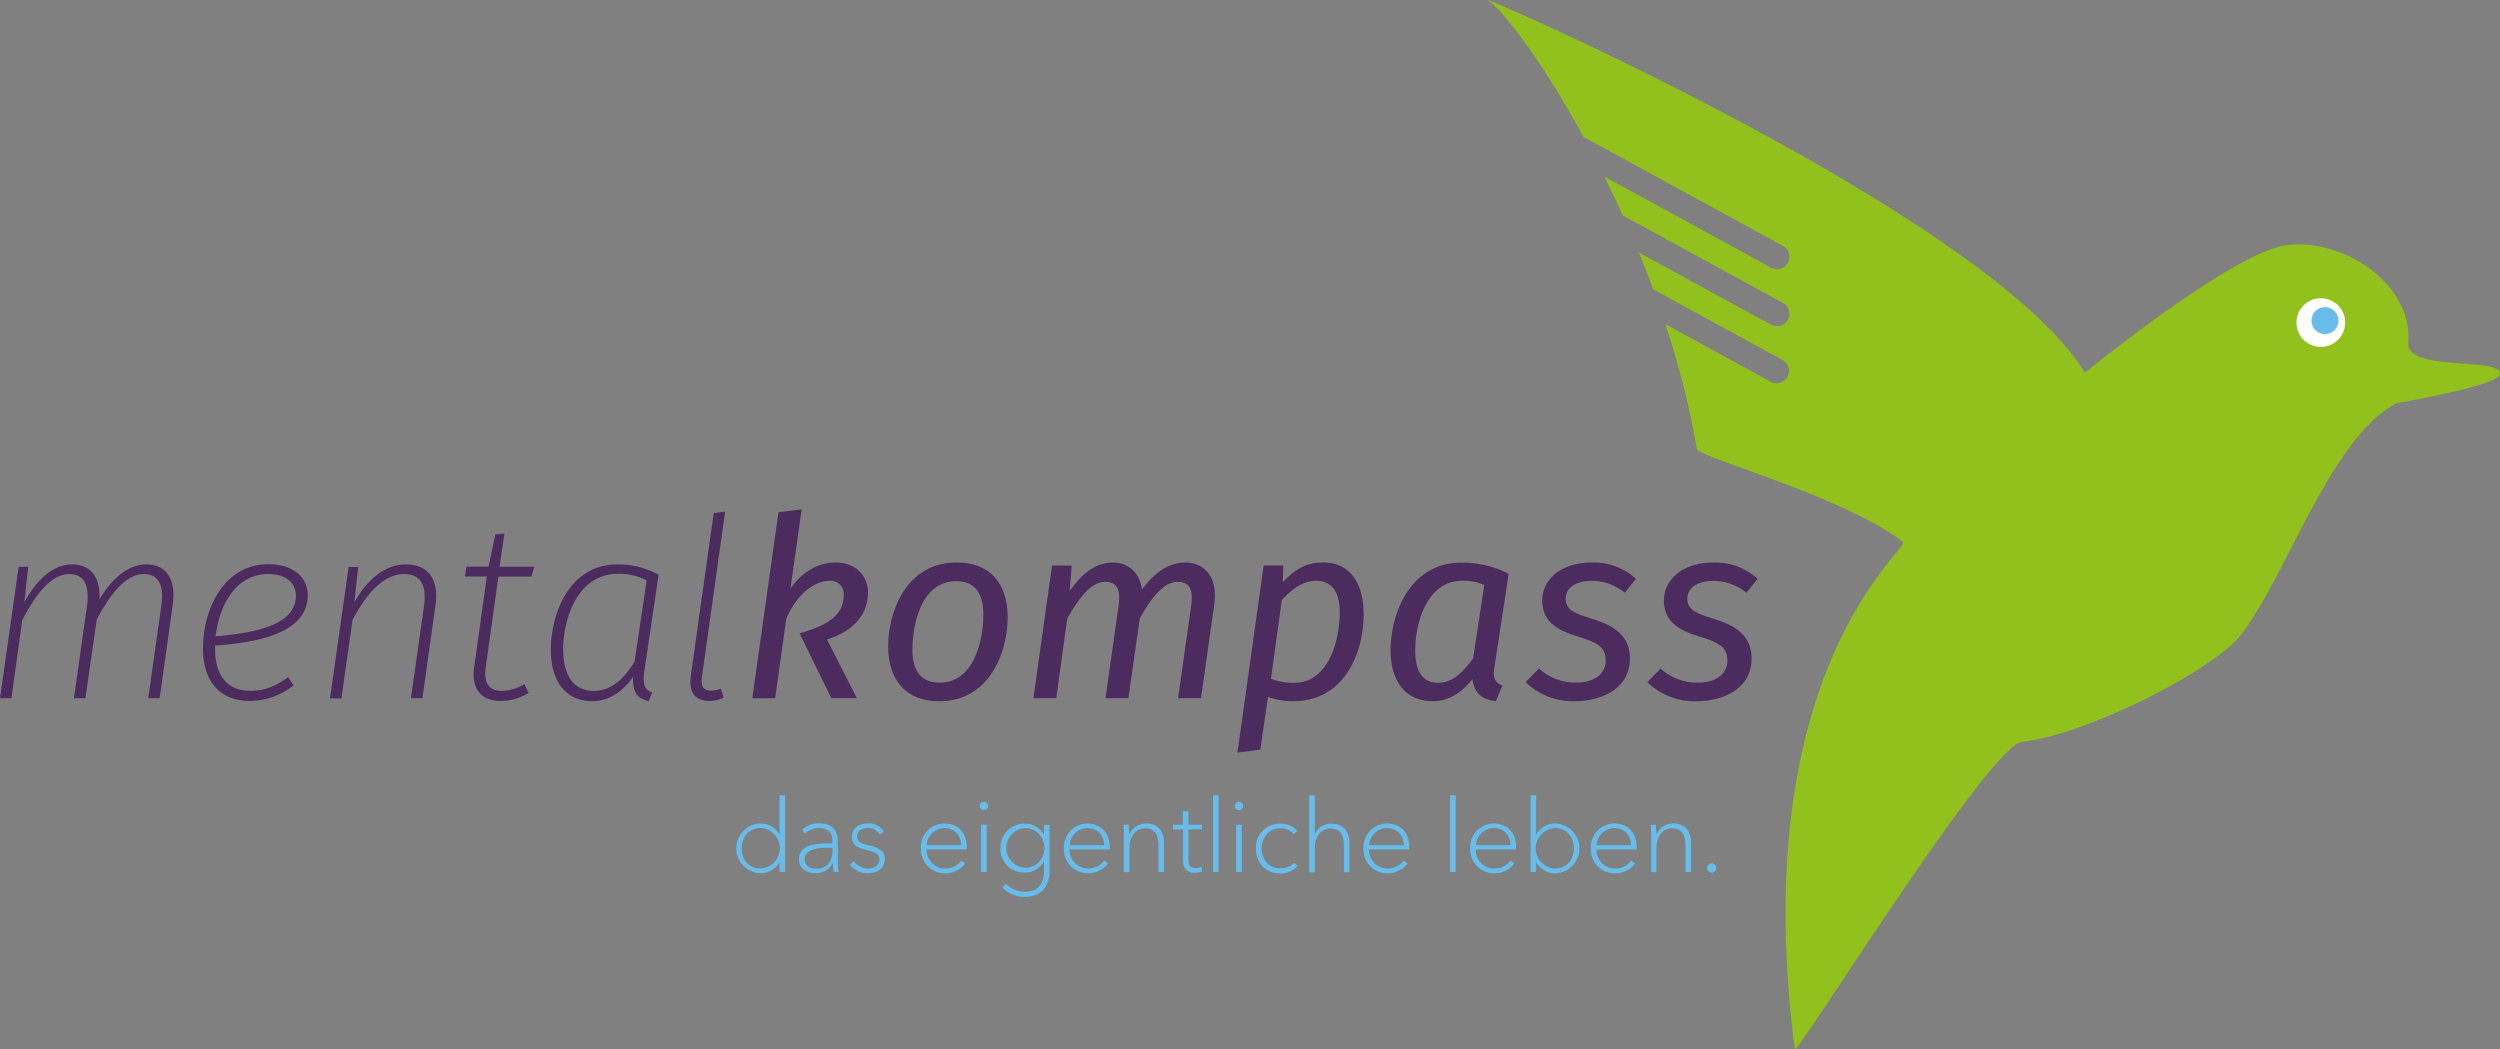 <svg xmlns="http://www.w3.org/2000/svg" width="655.6" height="275.15" viewBox="0 0 655.6 275.15">
  <rect x="0" y="0" width="655.6" height="275.15" fill="#808080" stroke="none"/>
  <defs>
    <style>
      .cls-1 {
        fill: #4c2b5f;
      }

      .cls-2 {
        fill: #68bcea;
      }

      .cls-3 {
        fill: #92c01c;
      }

      .cls-4 {
        fill: #fff;
      }
    </style>
  </defs>
  <title>Element 1</title>
  <g id="Ebene_2" data-name="Ebene 2">
    <g id="vogel">
      <g>
        <path class="cls-1" d="M45.3,158.6l-3.43,24.5h-3l3.43-24.24c.86-5.94-1.12-8.32-4.56-8.32-4.75,0-8.72,5.08-12.35,11.82l-3,20.74h-3l3.43-24.24c.79-5.94-1.19-8.32-4.62-8.32-4.75,0-8.72,5.15-12.35,12L3,183.1H0l4.89-34.47H7.4l-1,9.25C9.84,151.66,14.07,148,19,148c4.62,0,7.46,3.3,7.07,9.18,3.5-5.81,7.73-9.18,12.35-9.18C43.59,148,46.29,151.93,45.3,158.6Z"/>
        <path class="cls-1" d="M56.4,169.29V170c0,7.86,3.76,11.16,9.25,11.16,3.9,0,6.67-1.25,9.91-3.57L77,179.73a18.64,18.64,0,0,1-11.49,4.09c-7.73,0-12.28-5-12.28-13.8,0-9.71,5.09-22.06,17.17-22.06,6.47,0,10.3,3.43,10.3,8.12C80.71,164.61,71.13,168.3,56.4,169.29Zm.13-2.44c13.8-1.06,21.07-4.23,21.07-10.63,0-3.1-2.31-5.68-7.2-5.68C61.55,150.54,57.46,159.12,56.54,166.85Z"/>
        <path class="cls-1" d="M114.2,158.73l-3.43,24.37h-3l3.43-24.24c.79-5.81-1.19-8.32-5.28-8.32-5.35,0-9.84,5.15-13.47,12l-2.91,20.6h-3l4.89-34.47h2.51l-1,9.25c3.5-6.21,8.19-9.91,13.47-9.91C112.29,148,115.19,151.93,114.2,158.73Z"/>
        <path class="cls-1" d="M127.4,174.84c-.59,4.16.66,6.34,4.29,6.34a11.53,11.53,0,0,0,5.81-1.78l1.12,2.31a14.15,14.15,0,0,1-7.33,2.11c-5,0-7.79-3.1-6.93-8.92l3.3-23.71h-5.75l.4-2.58h5.81l1.78-8.45,2.38-.26L131,148.62h9.11l-.73,2.58H130.7Z"/>
        <path class="cls-1" d="M172.71,150.74l-3.7,25a17.12,17.12,0,0,0-.2,2.31c0,2.25.79,3,2.18,3.57l-.86,2.25c-2.71-.66-4.36-2-4.09-6.41-2.58,3.76-6.27,6.41-10.76,6.41-6.8,0-10.83-5.08-10.83-13.41,0-9.31,4.69-22.45,17.5-22.45A21.46,21.46,0,0,1,172.71,150.74Zm-25,19.61c0,7.07,2.91,10.83,8,10.83,4.42,0,7.73-2.84,10.7-7.66l3.17-21.33a15.86,15.86,0,0,0-7.53-1.72C151.44,150.47,147.68,162.29,147.68,170.35Z"/>
        <path class="cls-1" d="M184.06,177.62c-.26,2.31.33,3.5,2.38,3.5a7.75,7.75,0,0,0,2.58-.53l.73,2.38a8.93,8.93,0,0,1-3.7.86c-3.57,0-5.55-2.11-4.89-6.6l6-42.66,3-.4Z"/>
        <path class="cls-1" d="M207.28,154.37c3.3-4.69,7.53-6.87,11.89-6.87,5,0,8.45,3.3,8.45,7.92,0,5.48-3.5,10-10.76,12.28l7.86,15.39H218l-8.32-17c8.19-2.31,11.56-5.22,11.56-10a3.41,3.41,0,0,0-3.76-3.76c-3.7,0-8.32,3.1-11.29,9.91l-2.91,20.87h-6l6.87-48.8,6.08-.73Z"/>
        <path class="cls-1" d="M264.25,161.9c0,8.39-4.29,22-18,22-8.65,0-13.34-5.55-13.34-14.4,0-8.58,4.42-22,18-22C259.62,147.5,264.25,153,264.25,161.9Zm-25,8.26c0,6.08,2.51,8.85,7.2,8.85,9,0,11.42-11.09,11.42-17.76,0-6.08-2.51-8.85-7.13-8.85C241.73,152.39,239.28,163.48,239.28,170.15Z"/>
        <path class="cls-1" d="M318.45,158.33l-3.5,24.76h-6l3.43-24.3c.73-5.22-1.19-6.21-3.63-6.21-3.7,0-7.07,4.62-9.84,9.51l-3,21h-6l3.43-24.3c.73-5.22-1.19-6.21-3.63-6.21-3.7,0-7.07,4.69-9.84,9.64L277,183.1h-6l4.89-34.8h5.15l-.53,6.67c3.17-4.49,6.74-7.46,11.36-7.46,3.76,0,7,2.44,7.59,7.07,3.43-4.56,7.07-7.07,11.42-7.07C316.14,147.5,319.37,151.73,318.45,158.33Z"/>
        <path class="cls-1" d="M357.6,161.17c0,9.77-4.89,22.72-18.49,22.72a20.1,20.1,0,0,1-6.6-1.12l-2,13.8-6,.79,6.87-49.07h5.15l-.13,4.42c3.7-4.09,7-5.22,10.63-5.22C353.64,147.5,357.6,152.39,357.6,161.17Zm-21.46-3.83L333.3,178a15.84,15.84,0,0,0,6.14,1.06c8.65,0,11.89-10.57,11.89-18.36,0-6.21-2.58-8.39-6.21-8.39S338.65,154.7,336.14,157.34Z"/>
        <path class="cls-1" d="M395.63,150.47l-3.76,24.7a12,12,0,0,0-.13,1.39,3,3,0,0,0,2.25,3.17l-1.72,4.16c-3.5-.46-5.68-2-6.14-5.81-2.71,3.5-6.27,5.81-10.37,5.81-7.26,0-11.09-5.35-11.09-13.34,0-9.51,5-23,18.56-23A26.47,26.47,0,0,1,395.63,150.47Zm-24.5,20.14c0,5.81,2.18,8.45,6.08,8.45,3.7,0,6.41-2.77,9.11-6.41l2.91-19.22a13,13,0,0,0-5.88-1.12C374.5,152.32,371.13,162.82,371.13,170.62Z"/>
        <path class="cls-1" d="M429,151.79l-2.91,3.63a13.86,13.86,0,0,0-8.58-3.1c-4.23,0-6.93,1.78-6.93,4.69s2.31,3.83,7,5.28c6.54,2,9.84,5,9.84,10.43,0,7.73-7.2,11.16-14.46,11.16a17.75,17.75,0,0,1-12.88-5l3.5-3.57a14.17,14.17,0,0,0,9.64,3.7c6.14,0,7.86-3.37,7.86-5.68,0-3.5-1.78-4.69-7.33-6.41-6.67-2-9.31-4.75-9.31-9.51s4.09-9.91,13.14-9.91A16.45,16.45,0,0,1,429,151.79Z"/>
        <path class="cls-1" d="M460.92,151.79,458,155.43a13.86,13.86,0,0,0-8.58-3.1c-4.23,0-6.93,1.78-6.93,4.69s2.31,3.83,7,5.28c6.54,2,9.84,5,9.84,10.43,0,7.73-7.2,11.16-14.46,11.16a17.75,17.75,0,0,1-12.88-5l3.5-3.57a14.17,14.17,0,0,0,9.64,3.7c6.14,0,7.86-3.37,7.86-5.68,0-3.5-1.78-4.69-7.33-6.41-6.67-2-9.31-4.75-9.31-9.51s4.09-9.91,13.14-9.91A16.45,16.45,0,0,1,460.92,151.79Z"/>
      </g>
      <g>
        <path class="cls-2" d="M199.37,229a6.54,6.54,0,0,1,0-13.07,5.68,5.68,0,0,1,5,2.85h.05V208.55h1.46v20.13h-1.46v-2.45h-.05A5.74,5.74,0,0,1,199.37,229Zm.13-1.25a5.32,5.32,0,0,0,0-10.62c-3.12,0-5,2.42-5,5.33S196.39,227.77,199.5,227.77Z"/>
        <path class="cls-2" d="M209.52,225.32c0-3.57,3.83-4.15,7.54-4.15h1.25v-.56c0-2.34-1.28-3.46-3.51-3.46a5.4,5.4,0,0,0-3.7,1.46l-.8-1a6.74,6.74,0,0,1,4.63-1.7c2.74,0,4.77,1.46,4.77,4.5v5.43a17.06,17.06,0,0,0,.21,2.8h-1.3a16.27,16.27,0,0,1-.21-2.29h-.05a4.86,4.86,0,0,1-4.55,2.64C211.86,229,209.52,228,209.52,225.32Zm8.79-2v-1h-.93c-2.88,0-6.36.35-6.36,2.93,0,1.94,1.65,2.58,3.12,2.58C217,227.83,218.3,225.59,218.3,223.33Z"/>
        <path class="cls-2" d="M230.69,218.85a3.52,3.52,0,0,0-3.12-1.7c-1.3,0-2.8.61-2.8,2.16s1.06,1.92,3.12,2.37c2.64.59,4.15,1.54,4.15,3.57,0,2.64-2.24,3.75-4.5,3.75a5.55,5.55,0,0,1-4.71-2.32l1.15-.83a4.26,4.26,0,0,0,3.57,1.92c1.54,0,3.06-.69,3.06-2.42,0-3.38-7.22-1.33-7.22-5.94,0-2.4,2.08-3.46,4.23-3.46a4.68,4.68,0,0,1,4.18,2.1Z"/>
        <path class="cls-2" d="M241.5,222.45a6.19,6.19,0,0,1,6.15-6.5c3.89,0,5.86,2.82,5.86,6.07v.75H243a4.88,4.88,0,0,0,4.85,5,5.19,5.19,0,0,0,4.26-2.1l1,.77a6.38,6.38,0,0,1-5.27,2.58A6.25,6.25,0,0,1,241.5,222.45Zm10.57-.83c-.11-2.61-1.73-4.47-4.45-4.47a4.73,4.73,0,0,0-4.61,4.47Z"/>
        <path class="cls-2" d="M258,212.44a1.09,1.09,0,1,1,1.09-1.09A1.09,1.09,0,0,1,258,212.44Zm.75,16.24h-1.46V216.27h1.46Z"/>
        <path class="cls-2" d="M263.77,231.71a6.86,6.86,0,0,0,5,2.16c3.78,0,5-2.56,5-5.49V226h-.05a5.61,5.61,0,0,1-5,2.82,6.1,6.1,0,0,1-6.34-6.36,6.22,6.22,0,0,1,6.34-6.47,5.59,5.59,0,0,1,5,2.85h.05v-2.53h1.46v12.12c0,3.09-1.33,6.76-6.55,6.76a8,8,0,0,1-5.83-2.45Zm5.11-4.15a5,5,0,0,0,5-5.19,5.09,5.09,0,0,0-5-5.22,5.21,5.21,0,0,0,0,10.41Z"/>
        <path class="cls-2" d="M279,222.45a6.19,6.19,0,0,1,6.15-6.5C289,216,291,218.77,291,222v.75H280.48a4.88,4.88,0,0,0,4.85,5,5.19,5.19,0,0,0,4.26-2.1l1,.77a6.38,6.38,0,0,1-5.27,2.58A6.25,6.25,0,0,1,279,222.45Zm10.57-.83c-.11-2.61-1.73-4.47-4.45-4.47a4.73,4.73,0,0,0-4.61,4.47Z"/>
        <path class="cls-2" d="M296,216.27c.05.69.11,1.81.11,2.48h.05a4.87,4.87,0,0,1,4.45-2.8c3.25,0,4.63,2.24,4.63,5.17v7.56h-1.44v-7c0-2.45-.77-4.47-3.51-4.47-2.16,0-4.1,1.73-4.1,5.19v6.31h-1.46v-9.56c0-.69,0-2-.11-2.85Z"/>
        <path class="cls-2" d="M315.18,217.5h-3.54v7.86c0,1.78.8,2.29,2,2.29a3.72,3.72,0,0,0,1.52-.35l.08,1.25a5.66,5.66,0,0,1-2,.35c-1.52,0-3-.77-3-3.2v-8.2h-2.61v-1.22h2.58v-3.54h1.46v3.54h3.54Z"/>
        <path class="cls-2" d="M319.56,228.68h-1.44V208.55h1.44Z"/>
        <path class="cls-2" d="M324.89,212.44a1.09,1.09,0,1,1,1.09-1.09A1.09,1.09,0,0,1,324.89,212.44Zm.75,16.24h-1.46V216.27h1.46Z"/>
        <path class="cls-2" d="M339.29,218.77a4.47,4.47,0,0,0-3.44-1.57c-3,0-5,2.32-5,5.27s1.94,5.25,4.9,5.25a4.87,4.87,0,0,0,3.62-1.49l.91.83a5.78,5.78,0,0,1-4.53,2c-3.89,0-6.39-2.77-6.39-6.55a6.22,6.22,0,0,1,6.42-6.52,5.52,5.52,0,0,1,4.42,1.94Z"/>
        <path class="cls-2" d="M344.83,218.69A4.67,4.67,0,0,1,349.2,216c3.25,0,4.66,2.24,4.66,5.17v7.56h-1.44v-7c0-2.45-.77-4.47-3.54-4.47-2.13,0-4.1,1.73-4.1,5.19v6.31h-1.44V208.55h1.44v10.14Z"/>
        <path class="cls-2" d="M357.56,222.45a6.19,6.19,0,0,1,6.15-6.5c3.89,0,5.86,2.82,5.86,6.07v.75H359a4.88,4.88,0,0,0,4.85,5,5.19,5.19,0,0,0,4.26-2.1l1,.77a6.38,6.38,0,0,1-5.27,2.58A6.25,6.25,0,0,1,357.56,222.45Zm10.57-.83c-.11-2.61-1.73-4.47-4.45-4.47a4.73,4.73,0,0,0-4.61,4.47Z"/>
        <path class="cls-2" d="M381.74,228.68H380.3V208.55h1.44Z"/>
        <path class="cls-2" d="M385.56,222.45a6.19,6.19,0,0,1,6.15-6.5c3.89,0,5.86,2.82,5.86,6.07v.75H387a4.88,4.88,0,0,0,4.85,5,5.19,5.19,0,0,0,4.26-2.1l1,.77a6.38,6.38,0,0,1-5.27,2.58A6.25,6.25,0,0,1,385.56,222.45Zm10.57-.83c-.11-2.61-1.73-4.47-4.45-4.47a4.73,4.73,0,0,0-4.61,4.47Z"/>
        <path class="cls-2" d="M402.83,226.23v2.45h-1.44V208.55h1.44V218.8h.08a5.68,5.68,0,0,1,5-2.85,6.54,6.54,0,0,1,0,13.07,5.68,5.68,0,0,1-5-2.79Zm4.9-9.08a5.32,5.32,0,0,0,0,10.62c3.12,0,5-2.37,5-5.3S410.84,217.15,407.73,217.15Z"/>
        <path class="cls-2" d="M417.18,222.45a6.19,6.19,0,0,1,6.15-6.5c3.89,0,5.86,2.82,5.86,6.07v.75H418.67a4.88,4.88,0,0,0,4.85,5,5.19,5.19,0,0,0,4.26-2.1l1,.77a6.38,6.38,0,0,1-5.27,2.58A6.25,6.25,0,0,1,417.18,222.45Zm10.57-.83c-.11-2.61-1.73-4.47-4.45-4.47a4.73,4.73,0,0,0-4.61,4.47Z"/>
        <path class="cls-2" d="M434.23,216.27c.05.69.11,1.81.11,2.48h.05a4.87,4.87,0,0,1,4.45-2.8c3.25,0,4.63,2.24,4.63,5.17v7.56H442v-7c0-2.45-.77-4.47-3.52-4.47-2.16,0-4.1,1.73-4.1,5.19v6.31H433v-9.56c0-.69,0-2-.11-2.85Z"/>
        <path class="cls-2" d="M448.89,228.84a1.21,1.21,0,1,1,1.2-1.23A1.2,1.2,0,0,1,448.89,228.84Z"/>
      </g>
      <g>
        <path class="cls-3" d="M631.54,89.83C632.68,74,614.07,62.5,599.76,64.28s-53,33.48-53,33.48C521.79,56.72,387-2,390.15.05c4,2.6,14.32,16.08,25.14,35.87L467.5,64.45a3.25,3.25,0,1,1-3.12,5.7L420.7,46.28q2.45,4.93,4.85,10.21L467.5,79.41a3.25,3.25,0,1,1-3.12,5.7L429.74,66.19q2,4.74,3.78,9.68l34,18.57a3.25,3.25,0,0,1-3.12,5.7L436.73,85A230.33,230.33,0,0,1,445,117.79c.35,2,39.12,12.63,54.05,24.35,2,1.54-41.34,33-28.38,133,.27,2.12,50.93-79.68,59.6-80.6,16.84-1.79,50.51-18.92,57.58-28.27,12.08-16,23.61-51.88,40.73-60.57,0,0,26.32-4.42,27-7.51C656.55,93.39,631,97.78,631.54,89.83Z"/>
        <circle class="cls-4" cx="608.61" cy="84.61" r="6.39" transform="translate(-5.23 56.99) rotate(-5.34)"/>
        <circle class="cls-2" cx="609.7" cy="84.08" r="3.54"/>
      </g>
    </g>
  </g>
</svg>
